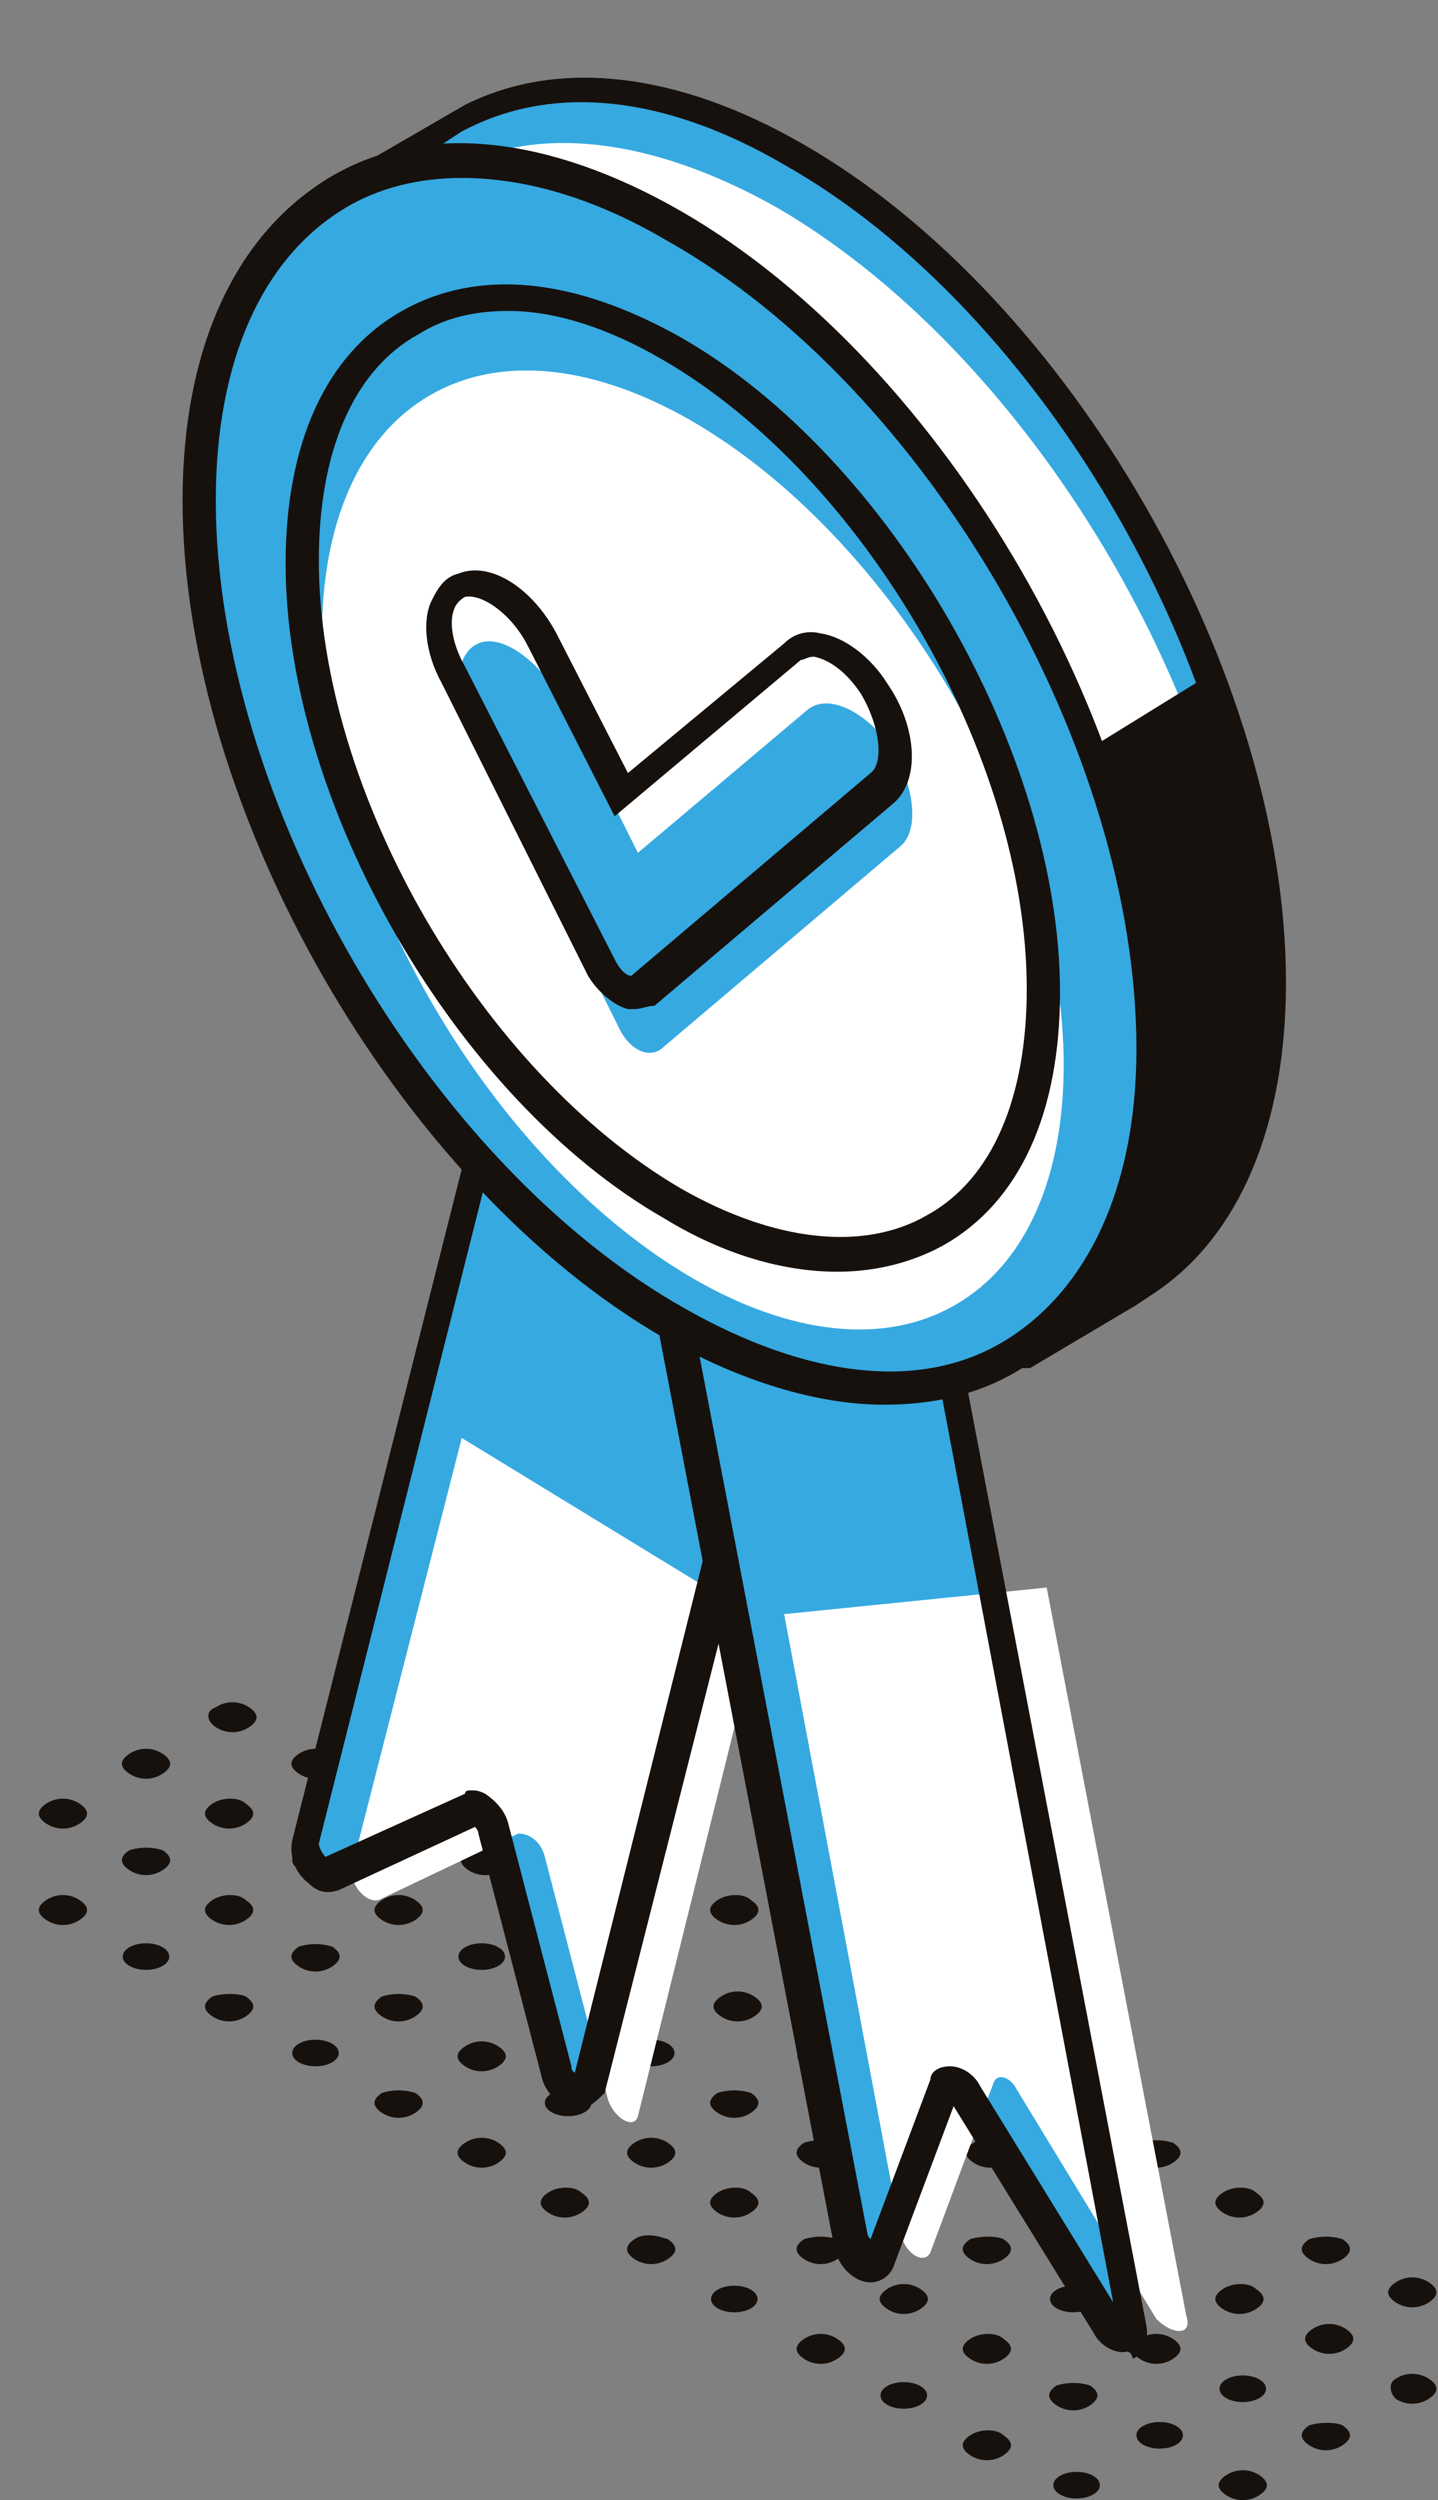 <svg xmlns="http://www.w3.org/2000/svg" width="84" height="146" fill="none"><rect width="100%" height="100%" fill="#808080" stroke="none"/><path fill="#16110D" d="M58.618 142.214c.582.389.582.777 0 1.165a1.765 1.765 0 0 1-1.941 0c-.583-.388-.583-.776 0-1.165.582-.388 1.553-.388 1.941 0ZM63.666 139.302c.583.389.583.777 0 1.165a1.765 1.765 0 0 1-1.941 0c-.583-.388-.583-.776 0-1.165a3.31 3.31 0 0 1 1.941 0ZM68.519 136.584c.582.389.582.777 0 1.165a1.76 1.76 0 0 1-1.942 0c-.582-.388-.582-.776 0-1.165a1.765 1.765 0 0 1 1.942 0ZM52.795 140.661c.75 0 1.359-.348 1.359-.776 0-.429-.609-.777-1.36-.777-.75 0-1.359.348-1.359.777 0 .428.61.776 1.36.776ZM58.618 136.584c.582.389.582.777 0 1.165a1.76 1.76 0 0 1-1.941 0c-.583-.388-.583-.776 0-1.165.582-.388 1.553-.388 1.941 0ZM62.696 135.031c.751 0 1.36-.348 1.36-.777 0-.429-.609-.776-1.36-.776-.75 0-1.358.347-1.358.776 0 .429.608.777 1.358.777ZM48.912 136.584c.582.389.582.777 0 1.165a1.76 1.76 0 0 1-1.942 0c-.582-.388-.582-.776 0-1.165a1.765 1.765 0 0 1 1.942 0ZM53.765 133.672c.582.389.582.777 0 1.165a1.76 1.76 0 0 1-1.941 0c-.583-.388-.583-.776 0-1.165a1.765 1.765 0 0 1 1.941 0ZM58.618 130.76c.582.388.582.777 0 1.165a1.765 1.765 0 0 1-1.941 0c-.583-.388-.583-.777 0-1.165.582-.194 1.553-.194 1.941 0ZM42.894 135.031c.75 0 1.358-.348 1.358-.777 0-.429-.608-.776-1.358-.776-.751 0-1.36.347-1.36.776 0 .429.609.777 1.36.777ZM48.912 130.76c.582.388.582.777 0 1.165a1.765 1.765 0 0 1-1.942 0c-.582-.388-.582-.777 0-1.165a3.31 3.31 0 0 1 1.942 0ZM52.795 129.207c.75 0 1.359-.348 1.359-.777 0-.429-.609-.777-1.36-.777-.75 0-1.359.348-1.359.777 0 .429.61.777 1.36.777ZM39.01 130.76c.582.388.582.777 0 1.165a1.765 1.765 0 0 1-1.942 0c-.582-.388-.582-.777 0-1.165.583-.388 1.36-.194 1.942 0ZM43.863 128.042c.582.388.582.777 0 1.165a1.765 1.765 0 0 1-1.942 0c-.582-.388-.582-.777 0-1.165.583-.388 1.554-.388 1.942 0ZM48.912 125.13c.582.388.582.776 0 1.165a1.765 1.765 0 0 1-1.942 0c-.582-.389-.582-.777 0-1.165a3.31 3.31 0 0 1 1.942 0ZM33.963 128.042c.582.388.582.777 0 1.165a1.765 1.765 0 0 1-1.942 0c-.582-.388-.582-.777 0-1.165.583-.388 1.553-.388 1.942 0ZM39.01 125.13c.582.388.582.776 0 1.165a1.765 1.765 0 0 1-1.942 0c-.582-.389-.582-.777 0-1.165a1.765 1.765 0 0 1 1.942 0ZM43.863 122.218c.582.388.582.776 0 1.165a1.765 1.765 0 0 1-1.942 0c-.582-.389-.582-.777 0-1.165a3.311 3.311 0 0 1 1.942 0ZM29.108 125.13c.583.388.583.776 0 1.165a1.765 1.765 0 0 1-1.941 0c-.582-.389-.582-.777 0-1.165a1.765 1.765 0 0 1 1.941 0ZM33.186 123.577c.75 0 1.359-.348 1.359-.777 0-.429-.609-.776-1.36-.776-.75 0-1.358.347-1.358.776 0 .429.608.777 1.359.777ZM38.04 120.665c.75 0 1.359-.348 1.359-.777 0-.429-.608-.776-1.36-.776-.75 0-1.358.347-1.358.776 0 .429.608.777 1.359.777ZM24.256 122.218c.582.388.582.776 0 1.165a1.765 1.765 0 0 1-1.942 0c-.582-.389-.582-.777 0-1.165a3.31 3.31 0 0 1 1.942 0ZM29.108 119.5c.583.388.583.777 0 1.165a1.765 1.765 0 0 1-1.941 0c-.582-.388-.582-.777 0-1.165a1.765 1.765 0 0 1 1.941 0ZM33.963 116.588c.582.388.582.776 0 1.165a1.765 1.765 0 0 1-1.942 0c-.582-.389-.582-.777 0-1.165.583-.194 1.553-.194 1.942 0ZM18.43 120.665c.752 0 1.36-.348 1.36-.777 0-.429-.608-.776-1.36-.776-.75 0-1.358.347-1.358.776 0 .429.608.777 1.359.777ZM24.256 116.588c.582.388.582.776 0 1.165a1.765 1.765 0 0 1-1.942 0c-.582-.389-.582-.777 0-1.165a3.31 3.31 0 0 1 1.942 0ZM28.138 115.034c.75 0 1.36-.347 1.36-.776 0-.429-.61-.777-1.36-.777-.75 0-1.36.348-1.36.777 0 .429.61.776 1.36.776ZM14.354 116.588c.583.388.583.776 0 1.165a1.765 1.765 0 0 1-1.941 0c-.583-.389-.583-.777 0-1.165.582-.194 1.553-.194 1.941 0ZM19.402 113.676c.582.388.582.776 0 1.164a1.76 1.76 0 0 1-1.941 0c-.583-.388-.583-.776 0-1.164a3.295 3.295 0 0 1 1.941 0ZM24.256 110.957c.582.389.582.777 0 1.165a1.765 1.765 0 0 1-1.942 0c-.582-.388-.582-.776 0-1.165a1.765 1.765 0 0 1 1.942 0ZM8.53 115.034c.75 0 1.358-.347 1.358-.776 0-.429-.608-.777-1.359-.777-.75 0-1.359.348-1.359.777 0 .429.609.776 1.36.776ZM14.354 110.957c.583.389.583.777 0 1.165a1.765 1.765 0 0 1-1.941 0c-.583-.388-.583-.776 0-1.165.582-.388 1.553-.388 1.941 0ZM18.43 109.404c.752 0 1.36-.347 1.36-.776 0-.429-.608-.777-1.36-.777-.75 0-1.358.348-1.358.777 0 .429.608.776 1.359.776ZM4.647 110.957c.583.389.583.777 0 1.165a1.765 1.765 0 0 1-1.941 0c-.583-.388-.583-.776 0-1.165a1.765 1.765 0 0 1 1.941 0ZM9.5 108.045c.583.389.583.777 0 1.165a1.765 1.765 0 0 1-1.94 0c-.583-.388-.583-.776 0-1.165a3.31 3.31 0 0 1 1.94 0ZM14.354 105.327c.583.389.583.777 0 1.165a1.765 1.765 0 0 1-1.941 0c-.583-.388-.583-.776 0-1.165.582-.388 1.553-.388 1.941 0ZM4.647 105.327c.583.389.583.777 0 1.165a1.765 1.765 0 0 1-1.941 0c-.583-.388-.583-.776 0-1.165a1.765 1.765 0 0 1 1.941 0ZM9.5 102.415c.583.389.583.777 0 1.165a1.76 1.76 0 0 1-1.94 0c-.583-.388-.583-.776 0-1.165a1.765 1.765 0 0 1 1.94 0ZM73.568 144.544c.582.388.582.776 0 1.165a1.765 1.765 0 0 1-1.942 0c-.582-.389-.582-.777 0-1.165a1.765 1.765 0 0 1 1.942 0ZM78.42 141.632c.583.388.583.776 0 1.165a1.765 1.765 0 0 1-1.94 0c-.583-.389-.583-.777 0-1.165.581-.194 1.552-.194 1.94 0ZM62.89 145.903c.75 0 1.358-.348 1.358-.777 0-.428-.608-.776-1.359-.776-.75 0-1.359.348-1.359.776 0 .429.609.777 1.36.777ZM67.742 142.991c.751 0 1.36-.348 1.36-.777 0-.429-.609-.776-1.36-.776-.75 0-1.359.347-1.359.776 0 .429.609.777 1.36.777ZM72.597 140.273c.75 0 1.359-.348 1.359-.777 0-.429-.609-.777-1.36-.777-.75 0-1.358.348-1.358.777 0 .429.608.777 1.359.777ZM73.373 133.672c.582.389.582.777 0 1.165a1.76 1.76 0 0 1-1.941 0c-.583-.388-.583-.776 0-1.165.582-.388 1.553-.388 1.941 0ZM78.42 130.76c.583.388.583.777 0 1.165a1.765 1.765 0 0 1-1.94 0c-.583-.388-.583-.777 0-1.165a3.31 3.31 0 0 1 1.94 0ZM73.373 128.042c.582.388.582.777 0 1.165a1.765 1.765 0 0 1-1.941 0c-.583-.388-.583-.777 0-1.165.582-.388 1.553-.388 1.941 0ZM61.725 128.042a1.765 1.765 0 0 1 1.941 0c.583.388.583.777 0 1.165a1.765 1.765 0 0 1-1.941 0c-.583-.388-.583-.971 0-1.165ZM68.519 125.13c.582.388.582.776 0 1.165a1.765 1.765 0 0 1-1.942 0c-.582-.389-.582-.777 0-1.165a3.31 3.31 0 0 1 1.942 0ZM56.871 125.13a1.765 1.765 0 0 1 1.942 0c.582.388.582.776 0 1.165a1.765 1.765 0 0 1-1.942 0c-.582-.389-.582-.777 0-1.165ZM63.666 122.412c.583.388.583.776 0 1.165a1.765 1.765 0 0 1-1.941 0c-.583-.389-.583-.777 0-1.165a1.765 1.765 0 0 1 1.941 0ZM51.824 122.412a1.765 1.765 0 0 1 1.941 0c.583.388.583.776 0 1.165a1.765 1.765 0 0 1-1.941 0c-.388-.389-.388-.971 0-1.165ZM57.842 120.859c.75 0 1.36-.348 1.36-.777 0-.429-.61-.777-1.36-.777-.75 0-1.359.348-1.359.777 0 .429.609.777 1.36.777ZM63.666 117.753a1.765 1.765 0 0 1-1.941 0c-.583-.389-.583-.777 0-1.165.582-.194 2.33.776 1.941 1.165ZM47.94 120.859c.75 0 1.359-.348 1.359-.777 0-.429-.608-.777-1.359-.777-.75 0-1.36.348-1.36.777 0 .429.61.777 1.36.777ZM52.795 117.946c.75 0 1.359-.347 1.359-.776 0-.429-.609-.777-1.36-.777-.75 0-1.359.348-1.359.777 0 .429.61.776 1.36.776ZM58.618 114.84a1.76 1.76 0 0 1-1.941 0c-.583-.388-.583-.776 0-1.164.582-.195 2.523.97 1.941 1.164ZM42.117 116.588a1.76 1.76 0 0 1 1.942 0c.582.388.582.776 0 1.165a1.765 1.765 0 0 1-1.942 0c-.582-.389-.582-.777 0-1.165ZM48.912 113.87c.582.388.582.776 0 1.164a1.76 1.76 0 0 1-1.942 0c-.582-.388-.582-.776 0-1.164a1.76 1.76 0 0 1 1.942 0ZM53.765 112.123a1.765 1.765 0 0 1-1.941 0c-.583-.389-.583-.777 0-1.165.582-.388 2.523.776 1.941 1.165ZM37.069 113.87a1.76 1.76 0 0 1 1.941 0c.583.388.583.776 0 1.164a1.76 1.76 0 0 1-1.941 0c-.388-.388-.388-.97 0-1.164ZM43.863 110.957c.582.389.582.777 0 1.165a1.765 1.765 0 0 1-1.942 0c-.582-.388-.582-.776 0-1.165.583-.388 1.554-.388 1.942 0ZM32.215 110.957a1.765 1.765 0 0 1 1.94 0c.583.389.583.777 0 1.165a1.765 1.765 0 0 1-1.94 0c-.583-.388-.583-.776 0-1.165ZM39.01 108.045c.582.389.582.777 0 1.165a1.765 1.765 0 0 1-1.942 0c-.582-.388-.582-.776 0-1.165a3.31 3.31 0 0 1 1.942 0ZM27.36 108.045a1.765 1.765 0 0 1 1.942 0c.583.389.583.777 0 1.165a1.76 1.76 0 0 1-1.941 0c-.583-.388-.583-.776 0-1.165ZM34.156 105.327c.582.389.582.777 0 1.165a1.765 1.765 0 0 1-1.941 0c-.583-.388-.583-.776 0-1.165a1.765 1.765 0 0 1 1.94 0ZM22.315 105.327a1.765 1.765 0 0 1 1.941 0c.583.389.583.777 0 1.165a1.765 1.765 0 0 1-1.941 0c-.389-.388-.389-.971 0-1.165ZM29.108 102.415c.583.389.583.777 0 1.165a1.76 1.76 0 0 1-1.941 0c-.582-.388-.582-.776 0-1.165.582-.194 1.553-.194 1.941 0 .583.389-.388-.194 0 0ZM17.46 102.415a1.765 1.765 0 0 1 1.942 0c.582.389.582.777 0 1.165a1.76 1.76 0 0 1-1.941 0c-.583-.388-.583-.776 0-1.165ZM24.256 99.503c.582.388.582.777 0 1.165a1.765 1.765 0 0 1-1.942 0c-.582-.388-.582-.777 0-1.165a3.31 3.31 0 0 1 1.942 0c.582.388-.583-.194 0 0ZM12.607 99.698a1.763 1.763 0 0 1 1.942 0c.582.388.582.776 0 1.164a1.76 1.76 0 0 1-1.942 0c-.582-.388-.582-.97 0-1.164ZM81.528 138.914a1.765 1.765 0 0 1 1.941 0c.583.388.583.777 0 1.165a1.765 1.765 0 0 1-1.941 0c-.388-.388-.388-.971 0-1.165ZM76.675 136.002a1.765 1.765 0 0 1 1.941 0c.583.388.583.777 0 1.165a1.765 1.765 0 0 1-1.941 0c-.583-.388-.583-.777 0-1.165ZM83.47 133.284c.582.388.582.776 0 1.165a1.765 1.765 0 0 1-1.942 0c-.583-.389-.583-.777 0-1.165a1.76 1.76 0 0 1 1.941 0Z"/><path fill="#36A9E1" d="M74.15 57.18c0-17.666-12.426-39.216-27.763-48.146-7.571-4.271-14.367-4.854-19.22-2.136l-.194.194s-.194 0-.194.194l-6.6 3.883c-.583.194-.583.971 0 1.36l3.882 2.523c-.582 2.33-.97 4.854-.97 7.572 0 17.667 12.424 39.216 27.762 48.147 2.135 1.165 4.076 2.135 6.018 2.718l1.359 5.047c.194.583.777.777 1.359.583l6.212-3.689c.195 0 .195-.194.389-.194l.388-.194c4.66-3.3 7.572-9.319 7.572-17.861Z"/><path fill="#fff" d="M73.178 60.287c0-17.667-12.425-39.217-27.762-48.147-7.572-4.271-14.367-4.854-19.22-2.136l-.195.194s-.194 0-.194.194l-6.6 3.883c-.583.194-.583.971 0 1.36l3.882 2.523c-.582 2.33-.97 4.854-.97 7.572 0 17.667 31.839 50.088 33.78 50.67 0 0 17.279-7.571 17.279-16.113Z"/><path fill="#16110D" d="M59.006 79.895c-.194 0-.388 0-.582-.194-.582-.194-.97-.582-.97-1.165l-1.36-4.659c-1.941-.582-3.883-1.553-5.63-2.524-15.531-8.93-28.15-30.868-28.15-48.923 0-2.524.194-5.048.776-7.184l-3.3-2.135c-.582-.389-.777-.777-.777-1.36 0-.582.389-1.164.777-1.358l7.377-4.271c5.436-2.718 12.425-1.942 19.803 2.33C62.5 17.381 75.12 39.32 75.12 57.374c0 8.348-2.718 14.755-7.572 18.055l-1.164.777-6.213 3.688h-1.165ZM20.761 11.752l4.27 2.718-.194.582c-.582 2.33-.97 4.854-.97 7.378 0 17.472 12.23 38.634 27.374 47.176 1.941 1.165 3.883 1.941 5.824 2.524l.388.194 1.553 5.436 6.99-4.271c4.659-2.912 7.183-8.93 7.183-16.696 0-17.279-12.231-38.635-27.374-47.177-6.99-4.077-13.396-4.66-18.444-2.135l-.388.194-6.212 4.077Z"/><path fill="#36A9E1" d="m34.156 121.83 13.59-53.972-16.502-14.366-13.59 53.971c-.194.971.777 2.136 1.553 1.942l8.154-3.883c.389-.194 1.165.388 1.36 1.164l3.688 14.173c.389 1.165 1.553 1.747 1.747.971Z"/><path fill="#fff" d="m31.827 108.434 3.688 14.172c.389 1.165 1.554 1.747 1.748.971l7.183-28.927-17.473-10.678-6.407 25.044c-.194.971.777 2.135 1.554 1.941l8.153-3.882c.777 0 1.36.582 1.554 1.359Z"/><path fill="#16110D" d="M33.768 123.188c-.97 0-1.942-.97-2.136-1.941l-3.688-14.172c0-.194-.195-.389-.195-.389l-7.96 3.689c-.582.194-1.164.194-1.747-.388a2.528 2.528 0 0 1-.97-2.524l13.978-55.33 18.055 15.725-13.784 54.36c-.388.388-.97.97-1.553.97Zm-6.213-18.637c.195 0 .389 0 .777.194.582.388 1.165.971 1.359 1.747l3.689 14.173c0 .194 0 .194.194.388l13.201-52.807L31.827 55.24l-13.202 52.418c0 .194.194.583.388.777l8.154-3.689c0-.194.194-.194.388-.194Z"/><path fill="#36A9E1" d="M65.996 135.419 52.794 65.917l-16.502-4.854 13.201 69.503c.195 1.165 1.36 1.941 1.748 1.165l3.688-9.901c.195-.583.971-.389 1.36.388l8.154 13.396c.776 1.164 1.747.97 1.553-.195Z"/><path fill="#fff" d="m69.296 135.225-8.154-42.517-15.337 1.553 6.795 36.111c.194 1.165 1.359 1.941 1.747 1.165l3.689-9.902c.194-.582.97-.388 1.359.389l8.154 13.396c.97.97 2.135.97 1.747-.195Z"/><path fill="#16110D" d="M65.607 137.361c-.582 0-1.359-.388-1.747-1.165l-8.154-13.202-3.495 9.319c-.194.583-.776.971-1.358.971-.971 0-1.942-.971-2.136-2.136l-13.59-70.861 18.443 5.436 13.396 70.085c.194 1.165-.388 1.747-.776 1.941-.195-.582-.389-.388-.583-.388Zm-10.095-16.696c.582 0 1.358.388 1.747 1.165l7.765 12.619-12.813-67.756-14.56-4.27 13.007 67.949c0 .194.194.388.194.388l3.495-9.319c0-.388.388-.776 1.165-.776-.194 0-.194 0 0 0Z"/><path fill="#36A9E1" d="M58.887 79.28c10.864-6.272 10.892-26.562.063-45.318C48.12 15.205 30.535 5.085 19.67 11.357 8.808 17.63 8.78 37.92 19.609 56.676c10.83 18.757 28.415 28.877 39.28 22.604Z"/><path fill="#16110D" d="M51.629 82.03c-3.883 0-8.349-1.359-12.814-3.882-15.531-8.93-28.15-30.869-28.15-48.924 0-8.93 3.106-15.531 8.542-18.832 5.436-3.3 12.813-2.524 20.579 1.942 15.531 8.93 28.15 30.868 28.15 48.923 0 8.93-3.106 15.532-8.542 18.832-2.33 1.359-4.853 1.941-7.765 1.941ZM26.973 10.392c-2.524 0-4.854.583-6.795 1.747-4.854 2.913-7.572 8.93-7.572 17.085 0 17.278 12.231 38.634 27.374 47.176 7.184 4.077 13.785 4.854 18.638 1.942 4.853-2.912 7.766-8.93 7.766-17.085 0-17.472-12.231-38.634-27.374-47.176-4.272-2.524-8.348-3.689-12.037-3.689Z"/><path fill="#fff" d="M55.808 76.2c8.45-4.879 8.433-20.726-.038-35.397-8.47-14.671-22.186-22.61-30.636-17.731-8.45 4.879-8.433 20.727.038 35.397C33.642 73.14 47.359 81.08 55.808 76.2Z"/><path fill="#16110D" d="M48.911 74.265c-3.106 0-6.601-.97-10.096-3.106-12.23-6.99-22.131-24.268-22.131-38.246 0-6.99 2.33-12.231 6.794-14.755 4.466-2.524 10.096-1.942 16.308 1.553C52.017 26.701 61.92 43.98 61.92 57.957c0 6.989-2.33 12.23-6.795 14.755-1.748.97-3.883 1.553-6.213 1.553Zm-19.22-56.107c-1.942 0-3.689.388-5.242 1.359-3.883 2.136-5.824 6.989-5.824 13.201 0 13.59 9.513 29.898 21.161 36.693 5.436 3.107 10.678 3.689 14.367 1.553 3.883-2.135 5.824-6.989 5.824-13.201 0-13.59-9.513-29.898-21.162-36.693-3.3-1.941-6.406-2.912-9.124-2.912Z"/><path fill="#36A9E1" d="m36.098 59.899-8.542-17.085c-1.165-2.33-.97-4.659.388-5.242 1.36-.582 3.495.971 4.854 3.3l4.465 8.931 9.901-8.348c1.165-.97 3.3 0 4.854 2.136 1.359 2.136 1.747 4.853.582 5.824L38.622 61.258c-.776.582-1.941 0-2.524-1.36Z"/><path fill="#16110D" d="M37.068 58.928h-.388c-.776-.194-1.747-.97-2.33-1.941l-8.542-17.085c-.97-1.747-1.165-3.688-.582-4.853.388-.777.776-1.36 1.553-1.553 1.941-.777 4.465.97 5.824 3.688l4.077 7.96 9.125-7.571c.582-.583 1.359-.777 2.136-.583 1.358.194 2.912 1.36 3.882 2.912 1.748 2.524 1.942 5.63.389 6.99L38.233 58.733c-.388 0-.776.194-1.165.194Zm-1.165-2.912c.389.777.777.97.971.97l13.979-11.842c.776-.582.582-2.718-.583-4.66-.777-1.164-1.748-1.94-2.718-2.135-.389 0-.582.194-.777.194l-10.872 9.125-5.047-9.901c-.97-1.942-2.718-3.106-3.69-2.912 0 0-.387.194-.581.582-.388.777-.195 2.136.582 3.495l8.736 17.084ZM63.86 43.59l6.601-4.076 2.718 7.96.971 12.425-.97 7.377-7.766 8.542-3.107 1.165 2.524-4.465 2.135-7.572V55.24l-3.106-9.901V43.59Z"/></svg>